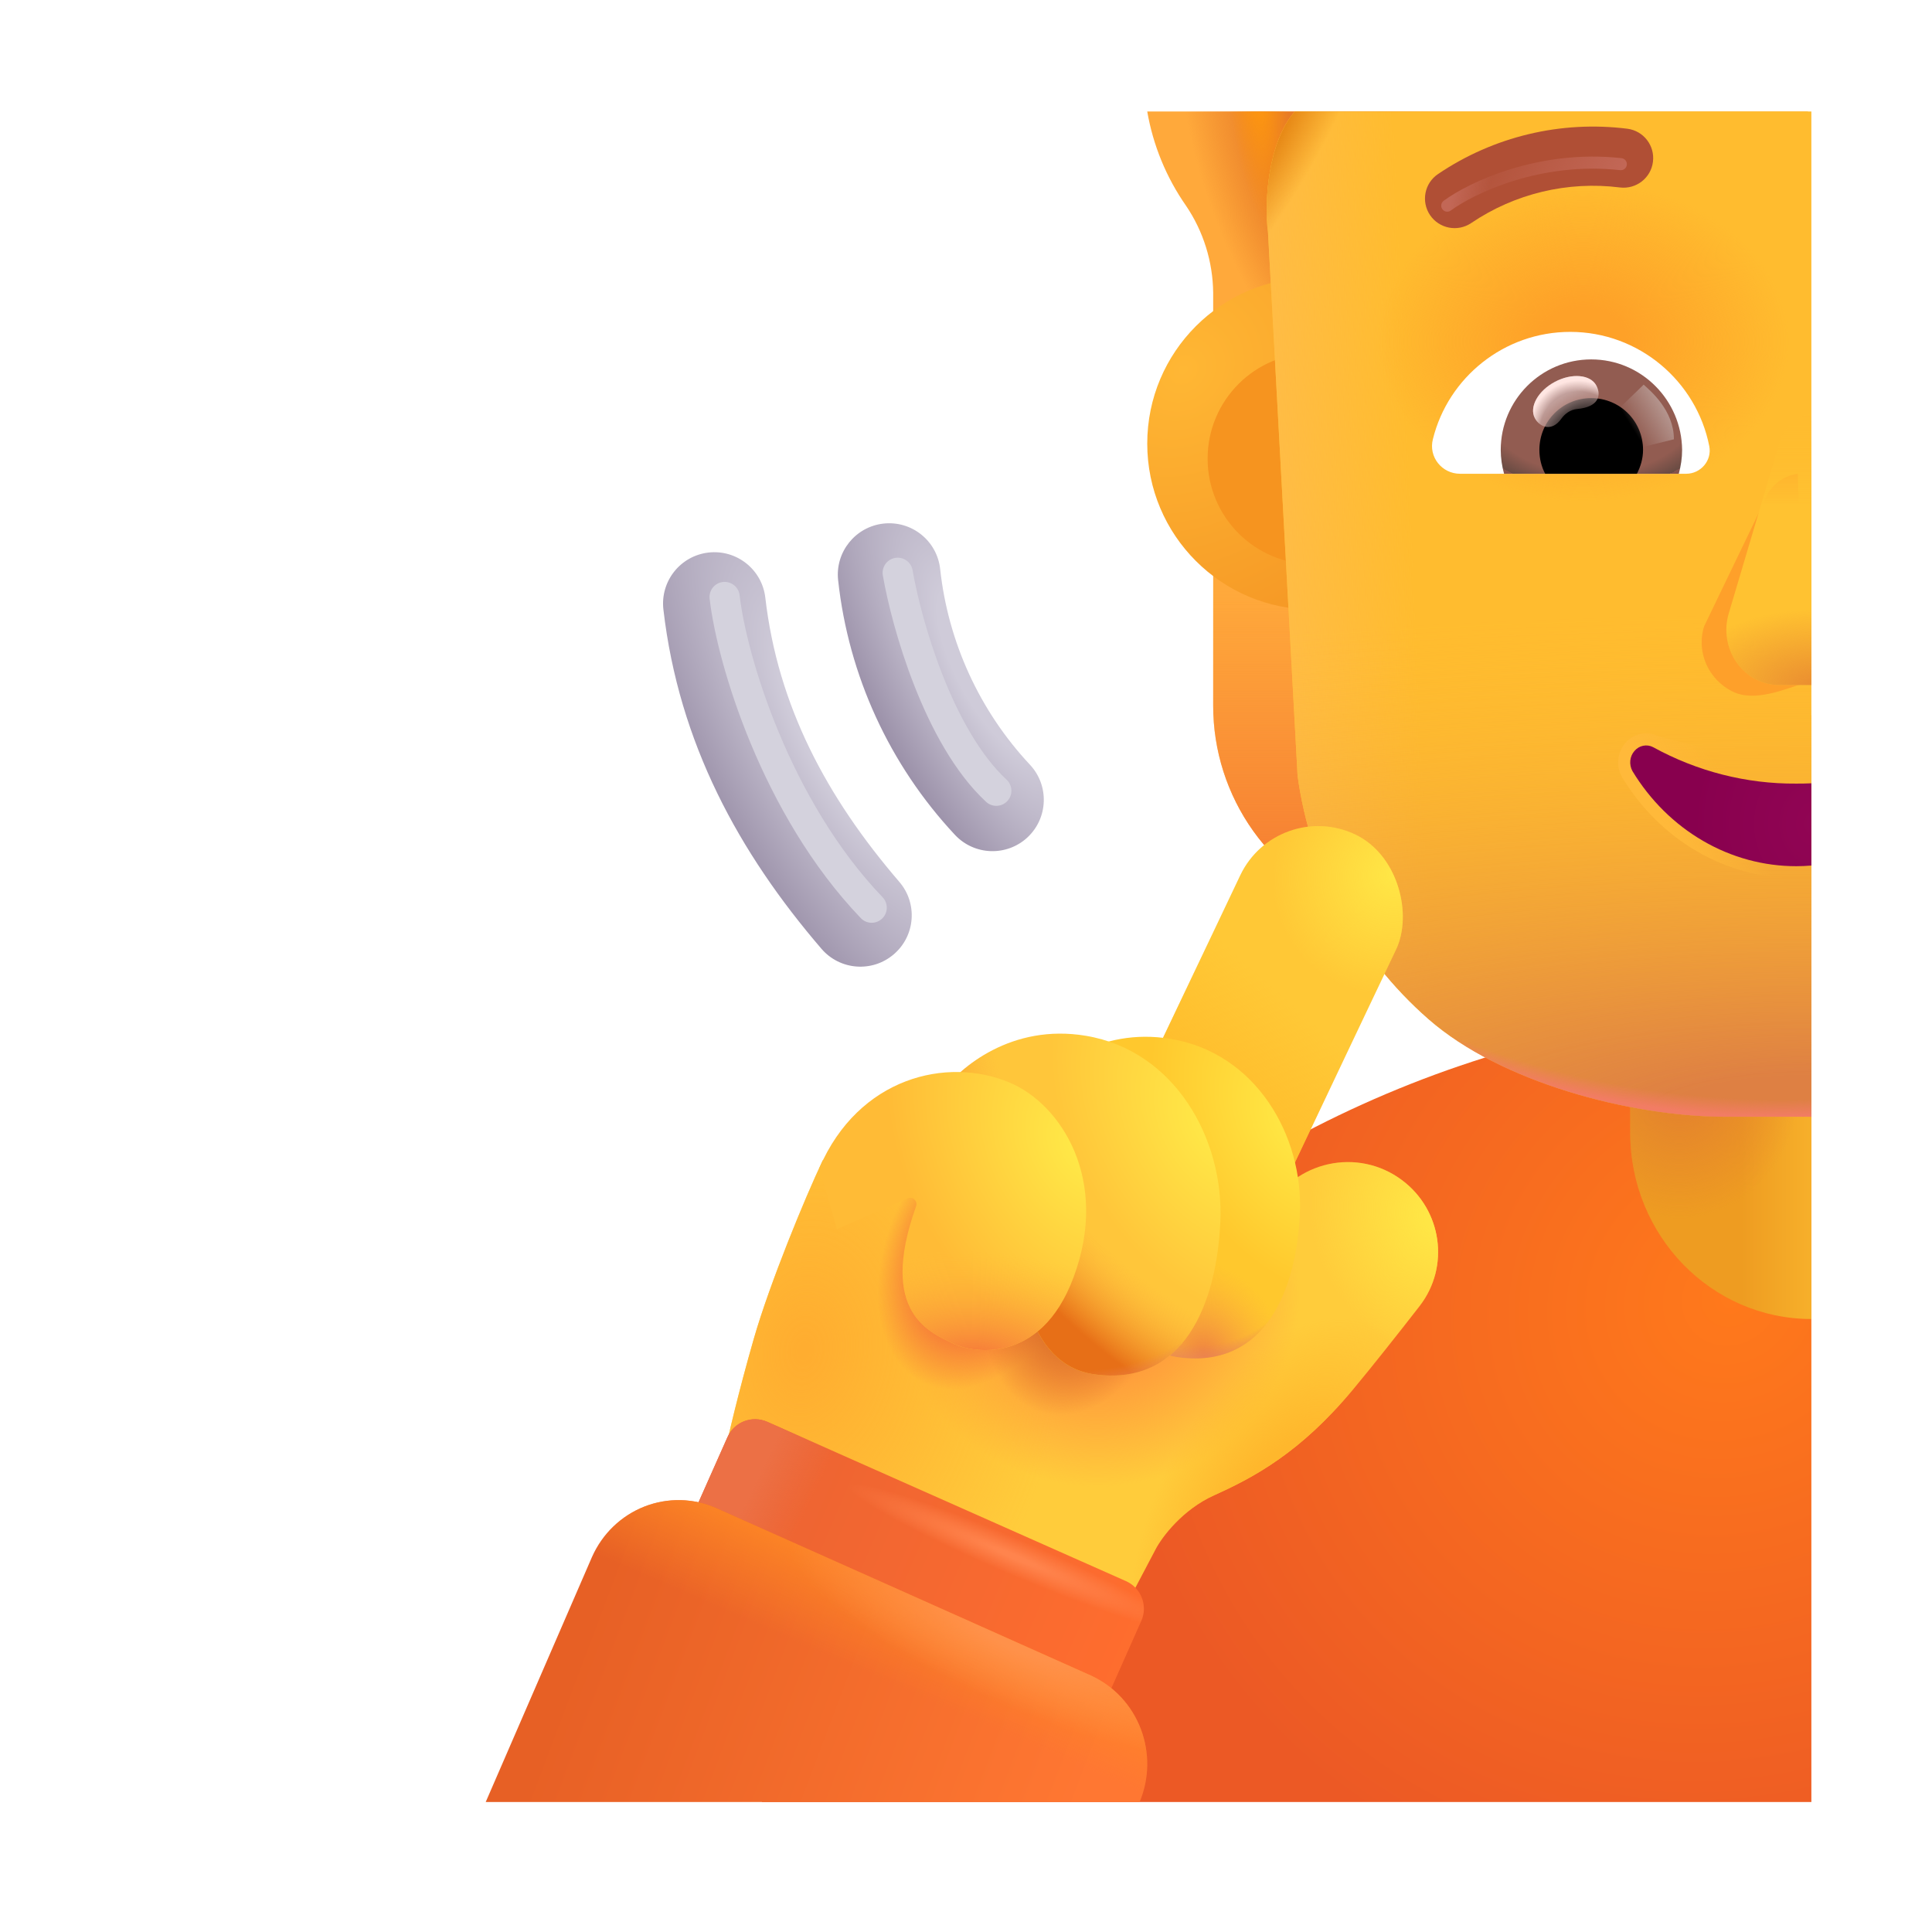 <svg width="32" height="32" viewBox="0 0 32 32" fill="none" xmlns="http://www.w3.org/2000/svg">
<path d="M30.002 16.687L30.002 29.847H12.619C13.466 26.846 15.084 24.088 17.346 21.866C20.724 18.548 25.268 16.689 30.002 16.687Z" fill="url(#paint0_radial_4002_3946)"/>
<path d="M30.002 11.847C28.345 11.847 27.002 13.226 27.002 14.928V18.766C27.002 20.467 28.345 21.847 30.002 21.847V11.847Z" fill="url(#paint1_linear_4002_3946)"/>
<path d="M30.002 11.847C28.345 11.847 27.002 13.226 27.002 14.928V18.766C27.002 20.467 28.345 21.847 30.002 21.847V11.847Z" fill="url(#paint2_radial_4002_3946)"/>
<path d="M19.002 1.847C19.099 2.406 19.317 2.939 19.644 3.407C19.932 3.832 20.088 4.333 20.094 4.847V11.687C20.093 12.431 20.325 13.157 20.757 13.763C21.189 14.369 21.8 14.825 22.504 15.067L25.614 16.147V3.957L29.945 3.973V1.847H19.002Z" fill="#FFA93B"/>
<path d="M19.002 1.847C19.099 2.406 19.317 2.939 19.644 3.407C19.932 3.832 20.088 4.333 20.094 4.847V11.687C20.093 12.431 20.325 13.157 20.757 13.763C21.189 14.369 21.8 14.825 22.504 15.067L25.614 16.147V3.957L29.945 3.973V1.847H19.002Z" fill="url(#paint3_linear_4002_3946)"/>
<path d="M19.002 1.847C19.099 2.406 19.317 2.939 19.644 3.407C19.932 3.832 20.088 4.333 20.094 4.847V11.687C20.093 12.431 20.325 13.157 20.757 13.763C21.189 14.369 21.8 14.825 22.504 15.067L25.614 16.147V3.957L29.945 3.973V1.847H19.002Z" fill="url(#paint4_radial_4002_3946)"/>
<path d="M19.002 1.847C19.099 2.406 19.317 2.939 19.644 3.407C19.932 3.832 20.088 4.333 20.094 4.847V11.687C20.093 12.431 20.325 13.157 20.757 13.763C21.189 14.369 21.8 14.825 22.504 15.067L25.614 16.147V3.957L29.945 3.973V1.847H19.002Z" fill="url(#paint5_radial_4002_3946)"/>
<g filter="url(#filter0_i_4002_3946)">
<path d="M21.752 10.347C23.271 10.347 24.502 9.116 24.502 7.597C24.502 6.078 23.271 4.847 21.752 4.847C20.233 4.847 19.002 6.078 19.002 7.597C19.002 9.116 20.233 10.347 21.752 10.347Z" fill="url(#paint6_radial_4002_3946)"/>
</g>
<g filter="url(#filter1_f_4002_3946)">
<path d="M21.752 9.347C22.718 9.347 23.502 8.563 23.502 7.597C23.502 6.63 22.718 5.847 21.752 5.847C20.785 5.847 20.002 6.63 20.002 7.597C20.002 8.563 20.785 9.347 21.752 9.347Z" fill="#F6941F"/>
</g>
<g filter="url(#filter2_ii_4002_3946)">
<path fill-rule="evenodd" clip-rule="evenodd" d="M14.535 8.722C15.002 8.671 15.421 9.008 15.472 9.475C15.604 10.688 16.126 11.826 16.96 12.717C17.28 13.06 17.262 13.598 16.919 13.919C16.576 14.239 16.038 14.221 15.717 13.878C14.633 12.718 13.954 11.238 13.782 9.659C13.731 9.193 14.069 8.773 14.535 8.722Z" fill="url(#paint7_radial_4002_3946)"/>
</g>
<g filter="url(#filter3_ii_4002_3946)">
<path fill-rule="evenodd" clip-rule="evenodd" d="M11.634 9.202C12.101 9.148 12.522 9.483 12.576 9.949C12.783 11.737 13.585 13.248 14.796 14.657C15.102 15.013 15.061 15.55 14.705 15.855C14.349 16.162 13.812 16.121 13.506 15.765C12.139 14.174 11.144 12.357 10.888 10.145C10.834 9.678 11.168 9.256 11.634 9.202Z" fill="url(#paint8_radial_4002_3946)"/>
</g>
<path d="M30.002 1.847H21.447C21.002 2.347 20.934 3.362 21.002 3.847L21.492 12.847C21.705 14.41 22.476 15.844 23.663 16.882C24.851 17.921 26.994 18.494 28.572 18.497H30.002V1.847Z" fill="#FFBC2F"/>
<path d="M30.002 1.847H21.447C21.002 2.347 20.934 3.362 21.002 3.847L21.492 12.847C21.705 14.41 22.476 15.844 23.663 16.882C24.851 17.921 26.994 18.494 28.572 18.497H30.002V1.847Z" fill="url(#paint9_linear_4002_3946)"/>
<path d="M30.002 1.847H21.447C21.002 2.347 20.934 3.362 21.002 3.847L21.492 12.847C21.705 14.41 22.476 15.844 23.663 16.882C24.851 17.921 26.994 18.494 28.572 18.497H30.002V1.847Z" fill="url(#paint10_radial_4002_3946)"/>
<path d="M30.002 1.847H21.447C21.002 2.347 20.934 3.362 21.002 3.847L21.492 12.847C21.705 14.41 22.476 15.844 23.663 16.882C24.851 17.921 26.994 18.494 28.572 18.497H30.002V1.847Z" fill="url(#paint11_radial_4002_3946)"/>
<path d="M30.002 1.847H21.447C21.002 2.347 20.934 3.362 21.002 3.847L21.492 12.847C21.705 14.41 22.476 15.844 23.663 16.882C24.851 17.921 26.994 18.494 28.572 18.497H30.002V1.847Z" fill="url(#paint12_radial_4002_3946)"/>
<path d="M30.002 1.847H21.447C21.002 2.347 20.934 3.362 21.002 3.847L21.492 12.847C21.705 14.41 22.476 15.844 23.663 16.882C24.851 17.921 26.994 18.494 28.572 18.497H30.002V1.847Z" fill="url(#paint13_radial_4002_3946)"/>
<path d="M19.143 25.656L18.658 26.578L12.002 24.078C12.054 23.823 12.224 23.084 12.486 22.172C12.749 21.259 13.33 19.844 13.627 19.219L20.268 21.406L21.004 20.037C21.439 19.228 22.491 18.997 23.224 19.549C23.883 20.045 24.018 20.98 23.513 21.632C23.152 22.098 22.753 22.602 22.408 23.016C21.538 24.06 20.768 24.469 20.111 24.766C19.586 25.003 19.247 25.458 19.143 25.656Z" fill="#FFCC3B"/>
<path d="M19.143 25.656L18.658 26.578L12.002 24.078C12.054 23.823 12.224 23.084 12.486 22.172C12.749 21.259 13.33 19.844 13.627 19.219L20.268 21.406L21.004 20.037C21.439 19.228 22.491 18.997 23.224 19.549C23.883 20.045 24.018 20.98 23.513 21.632C23.152 22.098 22.753 22.602 22.408 23.016C21.538 24.06 20.768 24.469 20.111 24.766C19.586 25.003 19.247 25.458 19.143 25.656Z" fill="url(#paint14_radial_4002_3946)"/>
<path d="M19.143 25.656L18.658 26.578L12.002 24.078C12.054 23.823 12.224 23.084 12.486 22.172C12.749 21.259 13.33 19.844 13.627 19.219L20.268 21.406L21.004 20.037C21.439 19.228 22.491 18.997 23.224 19.549C23.883 20.045 24.018 20.98 23.513 21.632C23.152 22.098 22.753 22.602 22.408 23.016C21.538 24.06 20.768 24.469 20.111 24.766C19.586 25.003 19.247 25.458 19.143 25.656Z" fill="url(#paint15_radial_4002_3946)"/>
<path d="M19.143 25.656L18.658 26.578L12.002 24.078C12.054 23.823 12.224 23.084 12.486 22.172C12.749 21.259 13.33 19.844 13.627 19.219L20.268 21.406L21.004 20.037C21.439 19.228 22.491 18.997 23.224 19.549C23.883 20.045 24.018 20.98 23.513 21.632C23.152 22.098 22.753 22.602 22.408 23.016C21.538 24.06 20.768 24.469 20.111 24.766C19.586 25.003 19.247 25.458 19.143 25.656Z" fill="url(#paint16_radial_4002_3946)"/>
<path d="M19.143 25.656L18.658 26.578L12.002 24.078C12.054 23.823 12.224 23.084 12.486 22.172C12.749 21.259 13.33 19.844 13.627 19.219L20.268 21.406L21.004 20.037C21.439 19.228 22.491 18.997 23.224 19.549C23.883 20.045 24.018 20.98 23.513 21.632C23.152 22.098 22.753 22.602 22.408 23.016C21.538 24.06 20.768 24.469 20.111 24.766C19.586 25.003 19.247 25.458 19.143 25.656Z" fill="url(#paint17_radial_4002_3946)"/>
<path d="M19.143 25.656L18.658 26.578L12.002 24.078C12.054 23.823 12.224 23.084 12.486 22.172C12.749 21.259 13.33 19.844 13.627 19.219L20.268 21.406L21.004 20.037C21.439 19.228 22.491 18.997 23.224 19.549C23.883 20.045 24.018 20.98 23.513 21.632C23.152 22.098 22.753 22.602 22.408 23.016C21.538 24.06 20.768 24.469 20.111 24.766C19.586 25.003 19.247 25.458 19.143 25.656Z" fill="url(#paint18_radial_4002_3946)"/>
<path d="M19.143 25.656L18.658 26.578L12.002 24.078C12.054 23.823 12.224 23.084 12.486 22.172C12.749 21.259 13.33 19.844 13.627 19.219L20.268 21.406L21.004 20.037C21.439 19.228 22.491 18.997 23.224 19.549C23.883 20.045 24.018 20.98 23.513 21.632C23.152 22.098 22.753 22.602 22.408 23.016C21.538 24.06 20.768 24.469 20.111 24.766C19.586 25.003 19.247 25.458 19.143 25.656Z" fill="url(#paint19_radial_4002_3946)"/>
<rect x="21.155" y="13.208" width="2.859" height="8.147" rx="1.429" transform="rotate(25.409 21.155 13.208)" fill="#FFC836"/>
<rect x="21.155" y="13.208" width="2.859" height="8.147" rx="1.429" transform="rotate(25.409 21.155 13.208)" fill="url(#paint20_linear_4002_3946)"/>
<rect x="21.155" y="13.208" width="2.859" height="8.147" rx="1.429" transform="rotate(25.409 21.155 13.208)" fill="url(#paint21_radial_4002_3946)"/>
<path d="M19.384 17.206C18.198 17.012 17.374 17.698 17.088 18.081L18.315 20.102C18.258 20.834 18.409 22.342 19.535 22.483C20.943 22.66 21.47 21.396 21.53 20.102C21.59 18.817 20.806 17.438 19.384 17.206Z" fill="url(#paint22_radial_4002_3946)"/>
<path d="M19.384 17.206C18.198 17.012 17.374 17.698 17.088 18.081L18.315 20.102C18.258 20.834 18.409 22.342 19.535 22.483C20.943 22.66 21.47 21.396 21.53 20.102C21.59 18.817 20.806 17.438 19.384 17.206Z" fill="url(#paint23_radial_4002_3946)"/>
<path d="M19.384 17.206C18.198 17.012 17.374 17.698 17.088 18.081L18.315 20.102C18.258 20.834 18.409 22.342 19.535 22.483C20.943 22.66 21.47 21.396 21.53 20.102C21.59 18.817 20.806 17.438 19.384 17.206Z" fill="url(#paint24_radial_4002_3946)"/>
<path d="M17.986 17.156C16.755 16.95 15.9 17.68 15.604 18.086L16.877 20.234C16.817 21.013 16.974 22.616 18.143 22.766C19.604 22.953 20.151 21.609 20.213 20.234C20.275 18.869 19.462 17.403 17.986 17.156Z" fill="url(#paint25_radial_4002_3946)"/>
<path d="M17.986 17.156C16.755 16.95 15.9 17.68 15.604 18.086L16.877 20.234C16.817 21.013 16.974 22.616 18.143 22.766C19.604 22.953 20.151 21.609 20.213 20.234C20.275 18.869 19.462 17.403 17.986 17.156Z" fill="url(#paint26_radial_4002_3946)"/>
<path d="M17.986 17.156C16.755 16.95 15.9 17.68 15.604 18.086L16.877 20.234C16.817 21.013 16.974 22.616 18.143 22.766C19.604 22.953 20.151 21.609 20.213 20.234C20.275 18.869 19.462 17.403 17.986 17.156Z" fill="url(#paint27_radial_4002_3946)"/>
<path d="M17.783 21.152C18.381 19.545 17.578 18.289 16.721 17.93C15.683 17.494 14.221 17.844 13.572 19.344L13.861 20.359L15.036 19.847C15.118 19.812 15.203 19.895 15.173 19.979C14.534 21.768 15.424 22.078 15.815 22.266C16.063 22.385 17.229 22.645 17.783 21.152Z" fill="url(#paint28_radial_4002_3946)"/>
<path d="M17.783 21.152C18.381 19.545 17.578 18.289 16.721 17.93C15.683 17.494 14.221 17.844 13.572 19.344L13.861 20.359L15.036 19.847C15.118 19.812 15.203 19.895 15.173 19.979C14.534 21.768 15.424 22.078 15.815 22.266C16.063 22.385 17.229 22.645 17.783 21.152Z" fill="url(#paint29_radial_4002_3946)"/>
<g filter="url(#filter4_i_4002_3946)">
<path fill-rule="evenodd" clip-rule="evenodd" d="M26.731 3.355C25.865 3.246 24.989 3.456 24.267 3.945C24.042 4.096 23.738 4.037 23.586 3.813C23.435 3.589 23.493 3.284 23.718 3.133C24.637 2.511 25.752 2.244 26.853 2.382C27.122 2.416 27.312 2.661 27.278 2.93C27.245 3.198 27 3.388 26.731 3.355Z" fill="#B04F35"/>
</g>
<g filter="url(#filter5_f_4002_3946)">
<path d="M29.777 7.847C29.665 7.862 29.559 7.904 29.468 7.97C29.35 8.055 29.264 8.174 29.22 8.31L28.225 10.375C28.183 10.511 28.174 10.655 28.199 10.796C28.224 10.936 28.282 11.068 28.369 11.183C28.455 11.297 28.568 11.39 28.697 11.454C29.06 11.633 29.547 11.42 29.893 11.312L29.777 7.847Z" fill="#FEA02A"/>
</g>
<path d="M30.002 6.853C29.897 6.869 29.797 6.911 29.711 6.977C29.601 7.062 29.519 7.181 29.478 7.317L28.631 10.169C28.591 10.306 28.583 10.45 28.607 10.59C28.63 10.73 28.685 10.863 28.766 10.977C28.847 11.092 28.953 11.185 29.075 11.249C29.197 11.313 29.332 11.347 29.469 11.347H30.002V6.853Z" fill="url(#paint30_linear_4002_3946)"/>
<path d="M30.002 6.853C29.897 6.869 29.797 6.911 29.711 6.977C29.601 7.062 29.519 7.181 29.478 7.317L28.631 10.169C28.591 10.306 28.583 10.45 28.607 10.59C28.63 10.73 28.685 10.863 28.766 10.977C28.847 11.092 28.953 11.185 29.075 11.249C29.197 11.313 29.332 11.347 29.469 11.347H30.002V6.853Z" fill="url(#paint31_radial_4002_3946)"/>
<g filter="url(#filter6_f_4002_3946)">
<path d="M30.102 12.869V12.974V14.336V14.428L30.01 14.436C29.924 14.443 29.838 14.447 29.752 14.447C29.194 14.447 28.646 14.298 28.157 14.014C27.668 13.73 27.254 13.32 26.953 12.822L26.951 12.819L26.951 12.819C26.912 12.749 26.896 12.668 26.904 12.588L26.904 12.588C26.912 12.508 26.944 12.432 26.996 12.372L30.102 12.869ZM30.102 12.869L29.997 12.874M30.102 12.869L29.997 12.874M29.997 12.874C29.916 12.878 29.834 12.879 29.753 12.879L29.751 12.879M29.997 12.874L29.751 12.879M29.751 12.879C28.944 12.885 28.147 12.682 27.428 12.287L27.428 12.287M29.751 12.879L27.428 12.287M27.428 12.287L27.426 12.286M27.428 12.287L27.426 12.286M27.426 12.286C27.355 12.249 27.274 12.238 27.196 12.254L27.196 12.254M27.426 12.286L27.196 12.254M27.196 12.254C27.118 12.27 27.048 12.312 26.996 12.372L27.196 12.254Z" stroke="url(#paint32_linear_4002_3946)" stroke-width="0.2"/>
</g>
<path d="M30.002 12.974C29.919 12.978 29.835 12.979 29.752 12.979C28.927 12.985 28.113 12.778 27.38 12.375C27.329 12.348 27.272 12.341 27.216 12.352C27.161 12.363 27.11 12.393 27.072 12.438C27.033 12.482 27.009 12.538 27.003 12.598C26.997 12.658 27.01 12.719 27.038 12.771C27.331 13.254 27.733 13.652 28.207 13.927C28.681 14.203 29.212 14.347 29.752 14.347C29.836 14.347 29.919 14.343 30.002 14.336V12.974Z" fill="url(#paint33_radial_4002_3946)"/>
<path d="M18.649 26.188L12.709 23.55C12.457 23.438 12.161 23.551 12.049 23.804L11.432 25.193C11.32 25.445 11.434 25.741 11.686 25.853L17.626 28.491C17.879 28.604 18.174 28.49 18.286 28.237L18.903 26.848C19.015 26.596 18.902 26.3 18.649 26.188Z" fill="url(#paint34_linear_4002_3946)"/>
<path d="M18.649 26.188L12.709 23.55C12.457 23.438 12.161 23.551 12.049 23.804L11.432 25.193C11.32 25.445 11.434 25.741 11.686 25.853L17.626 28.491C17.879 28.604 18.174 28.49 18.286 28.237L18.903 26.848C19.015 26.596 18.902 26.3 18.649 26.188Z" fill="url(#paint35_radial_4002_3946)"/>
<path d="M18.649 26.188L12.709 23.55C12.457 23.438 12.161 23.551 12.049 23.804L11.432 25.193C11.32 25.445 11.434 25.741 11.686 25.853L17.626 28.491C17.879 28.604 18.174 28.49 18.286 28.237L18.903 26.848C19.015 26.596 18.902 26.3 18.649 26.188Z" fill="url(#paint36_linear_4002_3946)"/>
<path d="M18.876 29.847H8.045L9.804 25.791C9.974 25.406 10.286 25.105 10.674 24.953C11.061 24.802 11.492 24.812 11.872 24.982L18.076 27.755C18.453 27.93 18.747 28.247 18.896 28.64C19.044 29.03 19.037 29.463 18.876 29.847Z" fill="url(#paint37_linear_4002_3946)"/>
<path d="M18.876 29.847H8.045L9.804 25.791C9.974 25.406 10.286 25.105 10.674 24.953C11.061 24.802 11.492 24.812 11.872 24.982L18.076 27.755C18.453 27.93 18.747 28.247 18.896 28.64C19.044 29.03 19.037 29.463 18.876 29.847Z" fill="url(#paint38_linear_4002_3946)"/>
<path d="M18.876 29.847H8.045L9.804 25.791C9.974 25.406 10.286 25.105 10.674 24.953C11.061 24.802 11.492 24.812 11.872 24.982L18.076 27.755C18.453 27.93 18.747 28.247 18.896 28.64C19.044 29.03 19.037 29.463 18.876 29.847Z" fill="url(#paint39_radial_4002_3946)"/>
<path d="M26.008 5.497C24.912 5.497 23.985 6.253 23.733 7.275C23.658 7.568 23.883 7.847 24.183 7.847H27.929C28.168 7.847 28.358 7.629 28.311 7.39C28.099 6.314 27.146 5.497 26.008 5.497Z" fill="white"/>
<path d="M26.356 5.953C25.525 5.953 24.857 6.628 24.857 7.452C24.857 7.588 24.878 7.724 24.912 7.847H27.806C27.841 7.717 27.861 7.588 27.861 7.452C27.854 6.628 27.187 5.953 26.356 5.953Z" fill="url(#paint40_radial_4002_3946)"/>
<path d="M27.214 7.452C27.214 6.975 26.832 6.594 26.355 6.594C25.879 6.594 25.497 6.975 25.497 7.452C25.497 7.595 25.531 7.731 25.593 7.847H27.112C27.173 7.731 27.214 7.595 27.214 7.452Z" fill="black"/>
<g filter="url(#filter7_f_4002_3946)">
<path d="M27.725 7.276C27.725 6.792 27.331 6.469 27.224 6.371L26.74 6.839L27.038 7.446L27.725 7.276Z" fill="url(#paint41_linear_4002_3946)"/>
</g>
<g filter="url(#filter8_f_4002_3946)">
<path d="M26.44 6.386C26.525 6.547 26.484 6.741 26.12 6.775C26.014 6.785 25.922 6.849 25.86 6.936C25.705 7.155 25.504 7.08 25.422 6.926C25.325 6.742 25.474 6.473 25.755 6.324C26.036 6.175 26.343 6.203 26.44 6.386Z" fill="url(#paint42_radial_4002_3946)" fill-opacity="0.9"/>
<path d="M26.44 6.386C26.525 6.547 26.484 6.741 26.12 6.775C26.014 6.785 25.922 6.849 25.86 6.936C25.705 7.155 25.504 7.08 25.422 6.926C25.325 6.742 25.474 6.473 25.755 6.324C26.036 6.175 26.343 6.203 26.44 6.386Z" fill="url(#paint43_radial_4002_3946)"/>
</g>
<g filter="url(#filter9_f_4002_3946)">
<path d="M23.971 3.406C24.367 3.115 25.496 2.569 26.846 2.719" stroke="url(#paint44_linear_4002_3946)" stroke-width="0.2" stroke-linecap="round"/>
<path d="M23.971 3.406C24.367 3.115 25.496 2.569 26.846 2.719" stroke="url(#paint45_linear_4002_3946)" stroke-width="0.2" stroke-linecap="round"/>
</g>
<g filter="url(#filter10_f_4002_3946)">
<path d="M12.002 9.888C12.122 10.929 12.851 13.377 14.438 15.034" stroke="#D4D2DD" stroke-width="0.5" stroke-linecap="round"/>
</g>
<g filter="url(#filter11_f_4002_3946)">
<path d="M14.869 9.487C15.012 10.318 15.54 12.203 16.502 13.097" stroke="#D4D2DD" stroke-width="0.5" stroke-linecap="round"/>
</g>
<defs>
<filter id="filter0_i_4002_3946" x="19.002" y="4.597" width="5.5" height="5.75" filterUnits="userSpaceOnUse" color-interpolation-filters="sRGB">
<feFlood flood-opacity="0" result="BackgroundImageFix"/>
<feBlend mode="normal" in="SourceGraphic" in2="BackgroundImageFix" result="shape"/>
<feColorMatrix in="SourceAlpha" type="matrix" values="0 0 0 0 0 0 0 0 0 0 0 0 0 0 0 0 0 0 127 0" result="hardAlpha"/>
<feOffset dy="-0.25"/>
<feGaussianBlur stdDeviation="0.25"/>
<feComposite in2="hardAlpha" operator="arithmetic" k2="-1" k3="1"/>
<feColorMatrix type="matrix" values="0 0 0 0 0.878 0 0 0 0 0.567 0 0 0 0 0.319 0 0 0 1 0"/>
<feBlend mode="normal" in2="shape" result="effect1_innerShadow_4002_3946"/>
</filter>
<filter id="filter1_f_4002_3946" x="19.502" y="5.347" width="4.5" height="4.5" filterUnits="userSpaceOnUse" color-interpolation-filters="sRGB">
<feFlood flood-opacity="0" result="BackgroundImageFix"/>
<feBlend mode="normal" in="SourceGraphic" in2="BackgroundImageFix" result="shape"/>
<feGaussianBlur stdDeviation="0.25" result="effect1_foregroundBlur_4002_3946"/>
</filter>
<filter id="filter2_ii_4002_3946" x="13.677" y="8.617" width="3.711" height="5.581" filterUnits="userSpaceOnUse" color-interpolation-filters="sRGB">
<feFlood flood-opacity="0" result="BackgroundImageFix"/>
<feBlend mode="normal" in="SourceGraphic" in2="BackgroundImageFix" result="shape"/>
<feColorMatrix in="SourceAlpha" type="matrix" values="0 0 0 0 0 0 0 0 0 0 0 0 0 0 0 0 0 0 127 0" result="hardAlpha"/>
<feOffset dx="0.2" dy="-0.1"/>
<feGaussianBlur stdDeviation="0.3"/>
<feComposite in2="hardAlpha" operator="arithmetic" k2="-1" k3="1"/>
<feColorMatrix type="matrix" values="0 0 0 0 0.427 0 0 0 0 0.38 0 0 0 0 0.478 0 0 0 1 0"/>
<feBlend mode="normal" in2="shape" result="effect1_innerShadow_4002_3946"/>
<feColorMatrix in="SourceAlpha" type="matrix" values="0 0 0 0 0 0 0 0 0 0 0 0 0 0 0 0 0 0 127 0" result="hardAlpha"/>
<feOffset dx="-0.1" dy="0.05"/>
<feGaussianBlur stdDeviation="0.15"/>
<feComposite in2="hardAlpha" operator="arithmetic" k2="-1" k3="1"/>
<feColorMatrix type="matrix" values="0 0 0 0 0.678 0 0 0 0 0.678 0 0 0 0 0.694 0 0 0 1 0"/>
<feBlend mode="normal" in2="effect1_innerShadow_4002_3946" result="effect2_innerShadow_4002_3946"/>
</filter>
<filter id="filter3_ii_4002_3946" x="10.782" y="9.097" width="4.419" height="7.014" filterUnits="userSpaceOnUse" color-interpolation-filters="sRGB">
<feFlood flood-opacity="0" result="BackgroundImageFix"/>
<feBlend mode="normal" in="SourceGraphic" in2="BackgroundImageFix" result="shape"/>
<feColorMatrix in="SourceAlpha" type="matrix" values="0 0 0 0 0 0 0 0 0 0 0 0 0 0 0 0 0 0 127 0" result="hardAlpha"/>
<feOffset dx="0.2" dy="-0.1"/>
<feGaussianBlur stdDeviation="0.3"/>
<feComposite in2="hardAlpha" operator="arithmetic" k2="-1" k3="1"/>
<feColorMatrix type="matrix" values="0 0 0 0 0.427 0 0 0 0 0.38 0 0 0 0 0.478 0 0 0 1 0"/>
<feBlend mode="normal" in2="shape" result="effect1_innerShadow_4002_3946"/>
<feColorMatrix in="SourceAlpha" type="matrix" values="0 0 0 0 0 0 0 0 0 0 0 0 0 0 0 0 0 0 127 0" result="hardAlpha"/>
<feOffset dx="-0.1" dy="0.05"/>
<feGaussianBlur stdDeviation="0.15"/>
<feComposite in2="hardAlpha" operator="arithmetic" k2="-1" k3="1"/>
<feColorMatrix type="matrix" values="0 0 0 0 0.678 0 0 0 0 0.678 0 0 0 0 0.694 0 0 0 1 0"/>
<feBlend mode="normal" in2="effect1_innerShadow_4002_3946" result="effect2_innerShadow_4002_3946"/>
</filter>
<filter id="filter4_i_4002_3946" x="23.502" y="2.097" width="3.88" height="1.932" filterUnits="userSpaceOnUse" color-interpolation-filters="sRGB">
<feFlood flood-opacity="0" result="BackgroundImageFix"/>
<feBlend mode="normal" in="SourceGraphic" in2="BackgroundImageFix" result="shape"/>
<feColorMatrix in="SourceAlpha" type="matrix" values="0 0 0 0 0 0 0 0 0 0 0 0 0 0 0 0 0 0 127 0" result="hardAlpha"/>
<feOffset dx="0.1" dy="-0.25"/>
<feGaussianBlur stdDeviation="0.125"/>
<feComposite in2="hardAlpha" operator="arithmetic" k2="-1" k3="1"/>
<feColorMatrix type="matrix" values="0 0 0 0 0.671 0 0 0 0 0.227 0 0 0 0 0.259 0 0 0 1 0"/>
<feBlend mode="normal" in2="shape" result="effect1_innerShadow_4002_3946"/>
</filter>
<filter id="filter5_f_4002_3946" x="27.685" y="7.347" width="2.707" height="4.677" filterUnits="userSpaceOnUse" color-interpolation-filters="sRGB">
<feFlood flood-opacity="0" result="BackgroundImageFix"/>
<feBlend mode="normal" in="SourceGraphic" in2="BackgroundImageFix" result="shape"/>
<feGaussianBlur stdDeviation="0.25" result="effect1_foregroundBlur_4002_3946"/>
</filter>
<filter id="filter6_f_4002_3946" x="26.602" y="11.947" width="3.8" height="2.8" filterUnits="userSpaceOnUse" color-interpolation-filters="sRGB">
<feFlood flood-opacity="0" result="BackgroundImageFix"/>
<feBlend mode="normal" in="SourceGraphic" in2="BackgroundImageFix" result="shape"/>
<feGaussianBlur stdDeviation="0.1" result="effect1_foregroundBlur_4002_3946"/>
</filter>
<filter id="filter7_f_4002_3946" x="26.54" y="6.171" width="1.385" height="1.475" filterUnits="userSpaceOnUse" color-interpolation-filters="sRGB">
<feFlood flood-opacity="0" result="BackgroundImageFix"/>
<feBlend mode="normal" in="SourceGraphic" in2="BackgroundImageFix" result="shape"/>
<feGaussianBlur stdDeviation="0.1" result="effect1_foregroundBlur_4002_3946"/>
</filter>
<filter id="filter8_f_4002_3946" x="25.293" y="6.128" width="1.285" height="1.044" filterUnits="userSpaceOnUse" color-interpolation-filters="sRGB">
<feFlood flood-opacity="0" result="BackgroundImageFix"/>
<feBlend mode="normal" in="SourceGraphic" in2="BackgroundImageFix" result="shape"/>
<feGaussianBlur stdDeviation="0.05" result="effect1_foregroundBlur_4002_3946"/>
</filter>
<filter id="filter9_f_4002_3946" x="23.621" y="2.343" width="3.575" height="1.413" filterUnits="userSpaceOnUse" color-interpolation-filters="sRGB">
<feFlood flood-opacity="0" result="BackgroundImageFix"/>
<feBlend mode="normal" in="SourceGraphic" in2="BackgroundImageFix" result="shape"/>
<feGaussianBlur stdDeviation="0.125" result="effect1_foregroundBlur_4002_3946"/>
</filter>
<filter id="filter10_f_4002_3946" x="11.252" y="9.138" width="3.936" height="6.647" filterUnits="userSpaceOnUse" color-interpolation-filters="sRGB">
<feFlood flood-opacity="0" result="BackgroundImageFix"/>
<feBlend mode="normal" in="SourceGraphic" in2="BackgroundImageFix" result="shape"/>
<feGaussianBlur stdDeviation="0.25" result="effect1_foregroundBlur_4002_3946"/>
</filter>
<filter id="filter11_f_4002_3946" x="14.119" y="8.737" width="3.133" height="5.109" filterUnits="userSpaceOnUse" color-interpolation-filters="sRGB">
<feFlood flood-opacity="0" result="BackgroundImageFix"/>
<feBlend mode="normal" in="SourceGraphic" in2="BackgroundImageFix" result="shape"/>
<feGaussianBlur stdDeviation="0.25" result="effect1_foregroundBlur_4002_3946"/>
</filter>
<radialGradient id="paint0_radial_4002_3946" cx="0" cy="0" r="1" gradientUnits="userSpaceOnUse" gradientTransform="translate(28.627 21.5) rotate(142.035) scale(10.464 9.67)">
<stop stop-color="#FF791B"/>
<stop offset="1" stop-color="#EC5925"/>
</radialGradient>
<linearGradient id="paint1_linear_4002_3946" x1="30.314" y1="19.156" x2="28.846" y2="19.156" gradientUnits="userSpaceOnUse">
<stop stop-color="#F9B52D"/>
<stop offset="1" stop-color="#EE9C21"/>
</linearGradient>
<radialGradient id="paint2_radial_4002_3946" cx="0" cy="0" r="1" gradientUnits="userSpaceOnUse" gradientTransform="translate(27.814 17.938) rotate(90) scale(2.25 2.016)">
<stop stop-color="#E27E2F"/>
<stop offset="1" stop-color="#E27E2F" stop-opacity="0"/>
</radialGradient>
<linearGradient id="paint3_linear_4002_3946" x1="21.658" y1="14.531" x2="21.658" y2="9.781" gradientUnits="userSpaceOnUse">
<stop stop-color="#F67E32"/>
<stop offset="1" stop-color="#F67E32" stop-opacity="0"/>
</linearGradient>
<radialGradient id="paint4_radial_4002_3946" cx="0" cy="0" r="1" gradientUnits="userSpaceOnUse" gradientTransform="translate(22.283 3) rotate(157.751) scale(2.228 4.741)">
<stop offset="0.481" stop-color="#E87B26"/>
<stop offset="1" stop-color="#E87B26" stop-opacity="0"/>
</radialGradient>
<radialGradient id="paint5_radial_4002_3946" cx="0" cy="0" r="1" gradientUnits="userSpaceOnUse" gradientTransform="translate(20.752 0.859) rotate(83.726) scale(3.002 0.51)">
<stop offset="0.288" stop-color="#FD9610"/>
<stop offset="1" stop-color="#FD9610" stop-opacity="0"/>
</radialGradient>
<radialGradient id="paint6_radial_4002_3946" cx="0" cy="0" r="1" gradientUnits="userSpaceOnUse" gradientTransform="translate(19.596 6.375) rotate(46.345) scale(4.708 5.478)">
<stop stop-color="#FFB734"/>
<stop offset="1" stop-color="#F59624"/>
</radialGradient>
<radialGradient id="paint7_radial_4002_3946" cx="0" cy="0" r="1" gradientUnits="userSpaceOnUse" gradientTransform="translate(16.314 11.156) rotate(151.783) scale(2.181 6.106)">
<stop offset="0.256" stop-color="#CFCBD9"/>
<stop offset="1" stop-color="#978CA5"/>
</radialGradient>
<radialGradient id="paint8_radial_4002_3946" cx="0" cy="0" r="1" gradientUnits="userSpaceOnUse" gradientTransform="translate(13.946 12.28) rotate(150.678) scale(2.662 7.637)">
<stop offset="0.256" stop-color="#CFCBD9"/>
<stop offset="1" stop-color="#978CA5"/>
</radialGradient>
<linearGradient id="paint9_linear_4002_3946" x1="21.252" y1="9.375" x2="23.408" y2="9.281" gradientUnits="userSpaceOnUse">
<stop stop-color="#FFBC45"/>
<stop offset="1" stop-color="#FFBC45" stop-opacity="0"/>
</linearGradient>
<radialGradient id="paint10_radial_4002_3946" cx="0" cy="0" r="1" gradientUnits="userSpaceOnUse" gradientTransform="translate(30.002 18.497) rotate(-90) scale(8.325 31.887)">
<stop offset="0.08" stop-color="#DE8043"/>
<stop offset="1" stop-color="#FFBA2F" stop-opacity="0"/>
</radialGradient>
<radialGradient id="paint11_radial_4002_3946" cx="0" cy="0" r="1" gradientUnits="userSpaceOnUse" gradientTransform="translate(29.502 5.562) rotate(90) scale(12.992 13.874)">
<stop offset="0.978" stop-color="#F27C64" stop-opacity="0"/>
<stop offset="1" stop-color="#F27C64"/>
</radialGradient>
<radialGradient id="paint12_radial_4002_3946" cx="0" cy="0" r="1" gradientUnits="userSpaceOnUse" gradientTransform="translate(26.221 5.656) rotate(-90) scale(2.656 3.406)">
<stop offset="0.21" stop-color="#FEA128"/>
<stop offset="1" stop-color="#FEA128" stop-opacity="0"/>
</radialGradient>
<radialGradient id="paint13_radial_4002_3946" cx="0" cy="0" r="1" gradientUnits="userSpaceOnUse" gradientTransform="translate(20.471 2.25) rotate(-59.535) scale(4.314 1.339)">
<stop offset="0.287" stop-color="#DE7606"/>
<stop offset="1" stop-color="#DE7606" stop-opacity="0"/>
</radialGradient>
<radialGradient id="paint14_radial_4002_3946" cx="0" cy="0" r="1" gradientUnits="userSpaceOnUse" gradientTransform="translate(18.127 21.406) rotate(98.366) scale(3.222 3.399)">
<stop offset="0.44" stop-color="#FF9D3C"/>
<stop offset="1" stop-color="#FF9D3C" stop-opacity="0"/>
</radialGradient>
<radialGradient id="paint15_radial_4002_3946" cx="0" cy="0" r="1" gradientUnits="userSpaceOnUse" gradientTransform="translate(23.82 20.156) rotate(155.042) scale(2.074 2.386)">
<stop offset="0.102" stop-color="#FFE645"/>
<stop offset="1" stop-color="#FFE645" stop-opacity="0"/>
</radialGradient>
<radialGradient id="paint16_radial_4002_3946" cx="0" cy="0" r="1" gradientUnits="userSpaceOnUse" gradientTransform="translate(13.315 22.375) rotate(6.971) scale(4.313 6.021)">
<stop offset="0.021" stop-color="#FFAD30"/>
<stop offset="1" stop-color="#FFAD30" stop-opacity="0"/>
</radialGradient>
<radialGradient id="paint17_radial_4002_3946" cx="0" cy="0" r="1" gradientUnits="userSpaceOnUse" gradientTransform="translate(21.283 25.625) rotate(-68.866) scale(3.987 2.328)">
<stop offset="0.468" stop-color="#FFB72C"/>
<stop offset="1" stop-color="#FFB72C" stop-opacity="0"/>
</radialGradient>
<radialGradient id="paint18_radial_4002_3946" cx="0" cy="0" r="1" gradientUnits="userSpaceOnUse" gradientTransform="translate(16.377 20.641) rotate(116.167) scale(2.516 1.642)">
<stop offset="0.623" stop-color="#F67B38"/>
<stop offset="1" stop-color="#F67B38" stop-opacity="0"/>
</radialGradient>
<radialGradient id="paint19_radial_4002_3946" cx="0" cy="0" r="1" gradientUnits="userSpaceOnUse" gradientTransform="translate(17.83 21.375) rotate(105.479) scale(2.108 1.514)">
<stop offset="0.431" stop-color="#DE722B"/>
<stop offset="1" stop-color="#DE722B" stop-opacity="0"/>
</radialGradient>
<linearGradient id="paint20_linear_4002_3946" x1="21.331" y1="18.534" x2="22.083" y2="15.973" gradientUnits="userSpaceOnUse">
<stop offset="0.159" stop-color="#FFBC2B"/>
<stop offset="1" stop-color="#FFBC2B" stop-opacity="0"/>
</linearGradient>
<radialGradient id="paint21_radial_4002_3946" cx="0" cy="0" r="1" gradientUnits="userSpaceOnUse" gradientTransform="translate(23.465 13.519) rotate(116.86) scale(2.064 1.973)">
<stop stop-color="#FFE746"/>
<stop offset="1" stop-color="#FFE746" stop-opacity="0"/>
</radialGradient>
<radialGradient id="paint22_radial_4002_3946" cx="0" cy="0" r="1" gradientUnits="userSpaceOnUse" gradientTransform="translate(21.533 18.608) rotate(147.572) scale(2.29 3.426)">
<stop stop-color="#FFEA46"/>
<stop offset="0.928" stop-color="#FFC82D"/>
</radialGradient>
<radialGradient id="paint23_radial_4002_3946" cx="0" cy="0" r="1" gradientUnits="userSpaceOnUse" gradientTransform="translate(19.957 22.5) rotate(-24.478) scale(1.353 1.731)">
<stop stop-color="#EE7E41"/>
<stop offset="1" stop-color="#FDAA3C" stop-opacity="0"/>
</radialGradient>
<radialGradient id="paint24_radial_4002_3946" cx="0" cy="0" r="1" gradientUnits="userSpaceOnUse" gradientTransform="translate(19.428 18.671) rotate(76.181) scale(4.228 2.877)">
<stop offset="0.867" stop-color="#E98757" stop-opacity="0"/>
<stop offset="0.949" stop-color="#E98757"/>
</radialGradient>
<radialGradient id="paint25_radial_4002_3946" cx="0" cy="0" r="1" gradientUnits="userSpaceOnUse" gradientTransform="translate(20.216 18.646) rotate(146.947) scale(2.393 3.616)">
<stop stop-color="#FFEB48"/>
<stop offset="1" stop-color="#FFC63A"/>
</radialGradient>
<radialGradient id="paint26_radial_4002_3946" cx="0" cy="0" r="1" gradientUnits="userSpaceOnUse" gradientTransform="translate(19.702 18.977) rotate(135.546) scale(3.489 6.504)">
<stop offset="0.618" stop-color="#FDAA3C" stop-opacity="0"/>
<stop offset="1" stop-color="#E76F17"/>
</radialGradient>
<radialGradient id="paint27_radial_4002_3946" cx="0" cy="0" r="1" gradientUnits="userSpaceOnUse" gradientTransform="translate(17.342 17.818) rotate(71.496) scale(5.599 4.507)">
<stop offset="0.887" stop-color="#EC8759" stop-opacity="0"/>
<stop offset="0.97" stop-color="#EC8759"/>
</radialGradient>
<radialGradient id="paint28_radial_4002_3946" cx="0" cy="0" r="1" gradientUnits="userSpaceOnUse" gradientTransform="translate(17.99 18.997) rotate(147.824) scale(2.94 4.113)">
<stop stop-color="#FFEB48"/>
<stop offset="1" stop-color="#FFBB36"/>
</radialGradient>
<radialGradient id="paint29_radial_4002_3946" cx="0" cy="0" r="1" gradientUnits="userSpaceOnUse" gradientTransform="translate(16.158 22.531) rotate(-86.517) scale(1.8 3.611)">
<stop offset="0.095" stop-color="#F78039"/>
<stop offset="1" stop-color="#FFBD38" stop-opacity="0"/>
</radialGradient>
<linearGradient id="paint30_linear_4002_3946" x1="29.298" y1="6.853" x2="29.298" y2="11.347" gradientUnits="userSpaceOnUse">
<stop stop-color="#FFBD2F" stop-opacity="0"/>
<stop offset="0.339" stop-color="#FFC231"/>
</linearGradient>
<radialGradient id="paint31_radial_4002_3946" cx="0" cy="0" r="1" gradientUnits="userSpaceOnUse" gradientTransform="translate(30.08 11.347) rotate(-90) scale(1.253 2.267)">
<stop stop-color="#EA8D30"/>
<stop offset="1" stop-color="#EA8D30" stop-opacity="0"/>
</radialGradient>
<linearGradient id="paint32_linear_4002_3946" x1="27.689" y1="13.906" x2="28.783" y2="13.347" gradientUnits="userSpaceOnUse">
<stop stop-color="#FFB93A"/>
<stop offset="1" stop-color="#FFB93A" stop-opacity="0"/>
</linearGradient>
<radialGradient id="paint33_radial_4002_3946" cx="0" cy="0" r="1" gradientUnits="userSpaceOnUse" gradientTransform="translate(30.096 13.641) rotate(180) scale(2.086 2.328)">
<stop stop-color="#910554"/>
<stop offset="1" stop-color="#88004E"/>
</radialGradient>
<linearGradient id="paint34_linear_4002_3946" x1="12.552" y1="25.289" x2="18.666" y2="27.923" gradientUnits="userSpaceOnUse">
<stop stop-color="#ED6432"/>
<stop offset="1" stop-color="#FF6D2E"/>
</linearGradient>
<radialGradient id="paint35_radial_4002_3946" cx="0" cy="0" r="1" gradientUnits="userSpaceOnUse" gradientTransform="translate(16.816 25.791) rotate(113.199) scale(0.478 4.821)">
<stop offset="0.073" stop-color="#FF844D"/>
<stop offset="0.629" stop-color="#FF844D" stop-opacity="0"/>
</radialGradient>
<linearGradient id="paint36_linear_4002_3946" x1="11.643" y1="24.851" x2="13.101" y2="25.556" gradientUnits="userSpaceOnUse">
<stop offset="0.399" stop-color="#EC7045"/>
<stop offset="1" stop-color="#EC7045" stop-opacity="0"/>
</linearGradient>
<linearGradient id="paint37_linear_4002_3946" x1="9.315" y1="27.906" x2="17.502" y2="31" gradientUnits="userSpaceOnUse">
<stop stop-color="#E76025"/>
<stop offset="1" stop-color="#FF7732"/>
</linearGradient>
<linearGradient id="paint38_linear_4002_3946" x1="15.19" y1="26.031" x2="14.44" y2="27.75" gradientUnits="userSpaceOnUse">
<stop stop-color="#FF8A25"/>
<stop offset="1" stop-color="#FF8A25" stop-opacity="0"/>
</linearGradient>
<radialGradient id="paint39_radial_4002_3946" cx="0" cy="0" r="1" gradientUnits="userSpaceOnUse" gradientTransform="translate(16.908 27.094) rotate(113.806) scale(1.161 4.175)">
<stop offset="0.207" stop-color="#FF914A"/>
<stop offset="1" stop-color="#FF914A" stop-opacity="0"/>
</radialGradient>
<radialGradient id="paint40_radial_4002_3946" cx="0" cy="0" r="1" gradientUnits="userSpaceOnUse" gradientTransform="translate(26.359 6.754) rotate(90) scale(1.362 2.167)">
<stop offset="0.802" stop-color="#925C51"/>
<stop offset="1" stop-color="#694B43"/>
<stop offset="1" stop-color="#804D49"/>
<stop offset="1" stop-color="#85534D"/>
</radialGradient>
<linearGradient id="paint41_linear_4002_3946" x1="27.608" y1="6.845" x2="27.081" y2="7.169" gradientUnits="userSpaceOnUse">
<stop stop-color="#B4948D"/>
<stop offset="1" stop-color="#B4948D" stop-opacity="0"/>
</linearGradient>
<radialGradient id="paint42_radial_4002_3946" cx="0" cy="0" r="1" gradientUnits="userSpaceOnUse" gradientTransform="translate(26.115 7.004) rotate(-121.329) scale(0.631 1.15)">
<stop offset="0.208" stop-color="#C7A7A3" stop-opacity="0.25"/>
<stop offset="0.79" stop-color="#C7A7A3"/>
</radialGradient>
<radialGradient id="paint43_radial_4002_3946" cx="0" cy="0" r="1" gradientUnits="userSpaceOnUse" gradientTransform="translate(26.192 7.197) rotate(-118.61) scale(0.942 0.878)">
<stop offset="0.766" stop-color="#FFE6E2" stop-opacity="0"/>
<stop offset="0.966" stop-color="#FFE6E2"/>
</radialGradient>
<linearGradient id="paint44_linear_4002_3946" x1="26.942" y1="2.745" x2="24.86" y2="1.558" gradientUnits="userSpaceOnUse">
<stop offset="0.01" stop-color="#C26756"/>
<stop offset="1" stop-color="#C26756" stop-opacity="0"/>
</linearGradient>
<linearGradient id="paint45_linear_4002_3946" x1="23.971" y1="3.609" x2="24.546" y2="3.728" gradientUnits="userSpaceOnUse">
<stop offset="0.01" stop-color="#C26756"/>
<stop offset="1" stop-color="#C26756" stop-opacity="0"/>
</linearGradient>
</defs>
</svg>
